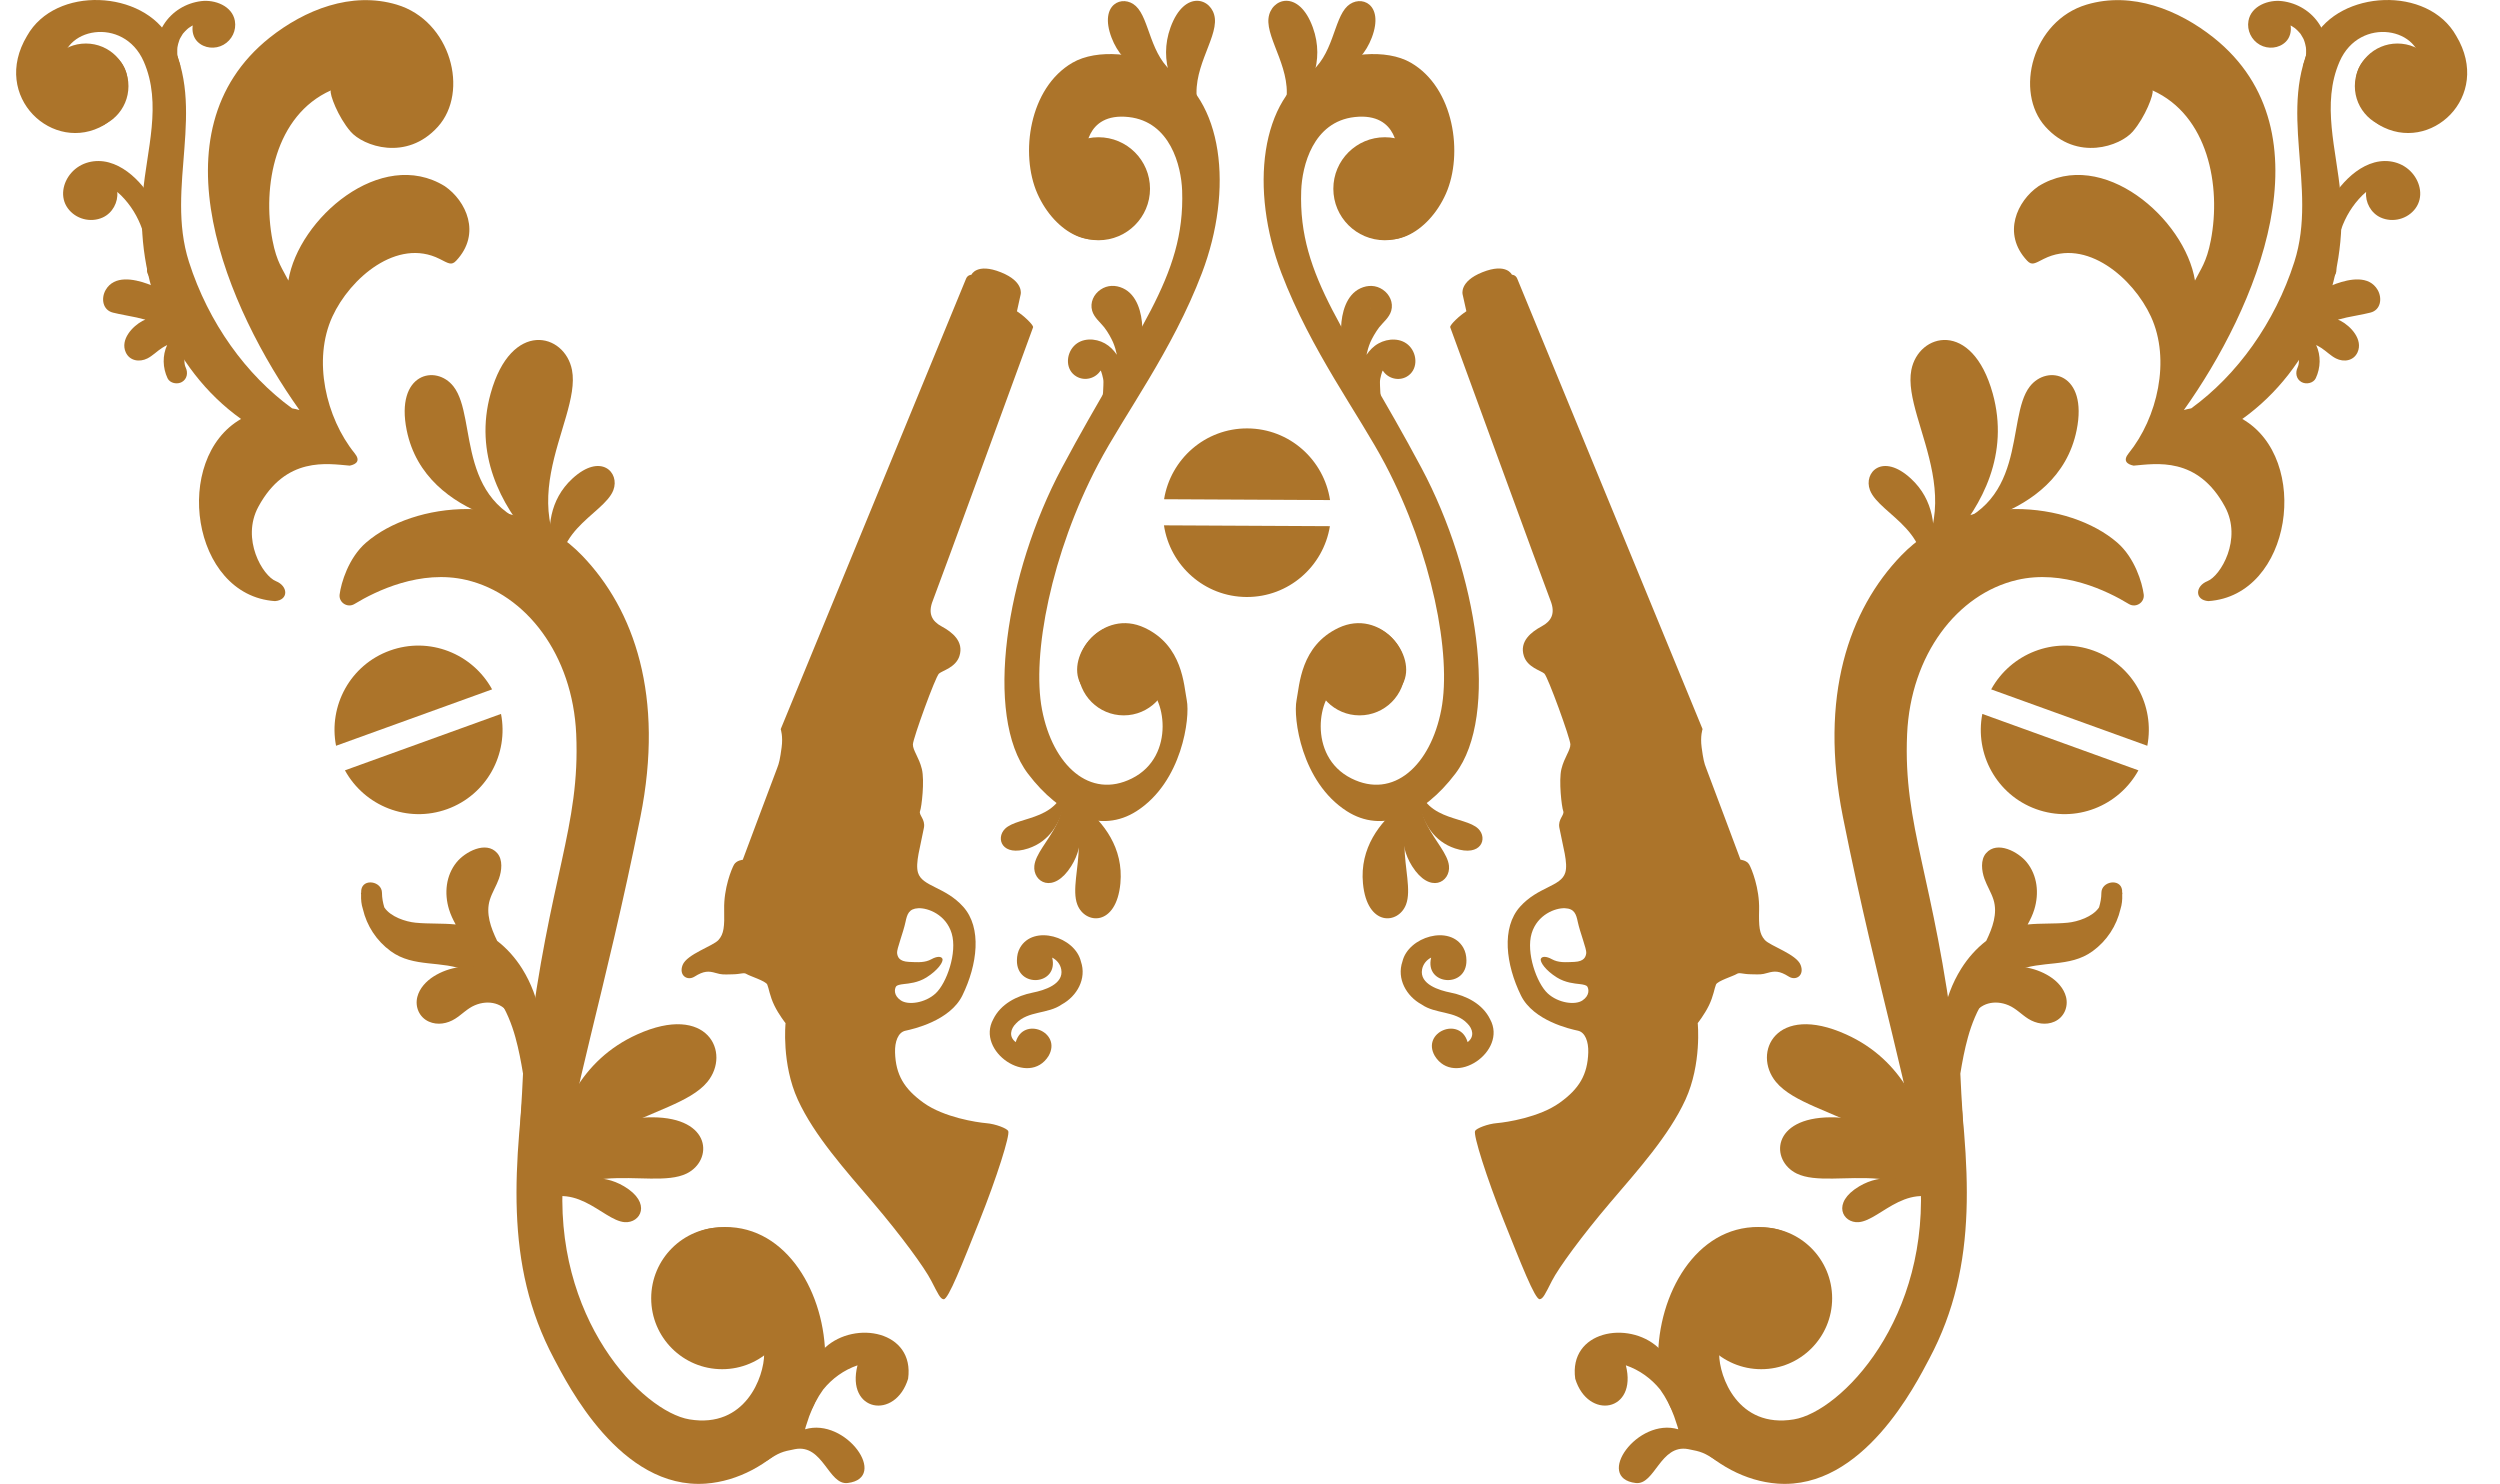 <?xml version="1.0" encoding="UTF-8"?> <svg xmlns="http://www.w3.org/2000/svg" xmlns:xlink="http://www.w3.org/1999/xlink" version="1.1" id="w-icon-firearms" x="0px" y="0px" width="155px" height="92px" viewBox="0 0 155 92" xml:space="preserve"> <path fill="#AC742A" d="M72.165,32.571c0.378,2.5,2.513,4.43,5.121,4.443c2.608,0.013,4.763-1.894,5.168-4.391L72.165,32.571"></path> <path fill="#AC742A" d="M82.463,31.004c-0.38-2.5-2.515-4.43-5.124-4.443c-2.607-0.012-4.762,1.894-5.166,4.391L82.463,31.004"></path> <path fill="#AC742A" d="M107.397,89.431c-0.053-0.074-0.118-0.137-0.197-0.182c-0.051-0.153-0.155-0.3-0.305-0.382 c0.174-0.871-0.715-0.882-1.354-0.725c-0.086-1.799-1.49-3.4-2.741-4.599c-1.851-1.694-5.549-1.03-5.136,1.94 c0.792,2.582,3.869,2.049,3.139-0.833c0.847,0.29,1.574,0.82,2.126,1.5c0.364,0.504,0.648,1.068,0.866,1.661 c0.04,0.137,0.232,0.663,0.259,0.805c-2.533-0.759-5.213,3.02-2.642,3.33c1.194,0.146,1.52-2.424,3.256-2.1 c0.834,0.157,0.979,0.218,1.775,0.725C107.034,90.949,107.96,89.843,107.397,89.431"></path> <path fill="#AC742A" d="M96.219,79.414c0.419-0.82,1.864-2.796,3.607-4.846c1.745-2.048,3.648-4.16,4.671-6.385 c1.02-2.227,0.762-4.751,0.762-4.751s0.414-0.52,0.696-1.098c0.281-0.58,0.341-1.07,0.438-1.295 c0.097-0.224,1.093-0.529,1.277-0.649c0.184-0.121,0.329,0.008,0.893,0.015c0.562,0.01,0.618,0.032,1.035-0.087 c0.419-0.121,0.727-0.137,1.305,0.229c0.444,0.282,0.991-0.07,0.735-0.72c-0.264-0.674-1.884-1.173-2.222-1.551 c-0.337-0.379-0.376-0.823-0.351-1.887c0.029-1.323-0.462-2.523-0.614-2.789c-0.153-0.265-0.539-0.298-0.539-0.298 s-1.999-5.351-2.128-5.673c-0.129-0.32-0.186-0.578-0.282-1.286c-0.096-0.707,0.057-1.14,0.057-1.14s-11.396-27.687-11.492-27.93 c-0.097-0.241-0.329-0.241-0.329-0.241s-0.325-0.755-1.833-0.153c-1.445,0.578-1.222,1.375-1.222,1.375l0.232,1.043 c0,0-0.278,0.185-0.482,0.367c-0.566,0.505-0.521,0.621-0.521,0.621s5.895,16.143,6.217,16.946c0.321,0.802,0.057,1.28-0.548,1.604 c-0.638,0.343-1.395,0.925-1.1,1.839c0.229,0.71,1.051,0.896,1.268,1.087c0.219,0.193,1.606,4.017,1.615,4.388 c0.008,0.37-0.378,0.803-0.555,1.526s0.017,2.37,0.112,2.611c0.097,0.242-0.341,0.503-0.241,1.028 c0.222,1.181,0.547,2.195,0.368,2.788c-0.258,0.867-1.689,0.87-2.802,2.112c-1.173,1.306-0.883,3.589,0.051,5.499 c0.771,1.581,3.073,2.091,3.531,2.188c0.456,0.097,0.665,0.685,0.645,1.35c-0.044,1.382-0.561,2.253-1.776,3.122 c-1.257,0.9-3.29,1.21-3.877,1.259c-0.586,0.047-1.288,0.326-1.365,0.486c-0.12,0.254,0.714,2.895,1.774,5.548 c1.062,2.651,1.943,4.919,2.234,4.884C95.669,80.531,95.802,80.234,96.219,79.414 M95.963,61.595 c-0.69-0.632-1.358-2.536-1.001-3.725c0.353-1.172,1.48-1.588,2.066-1.56c0.59,0.026,0.696,0.373,0.795,0.852 c0.138,0.645,0.552,1.686,0.525,1.923c-0.027,0.237-0.125,0.521-0.724,0.552c-0.599,0.029-1.01,0.054-1.414-0.169 c-0.33-0.184-0.605-0.187-0.675-0.026c-0.081,0.188,0.289,0.723,0.989,1.159c0.535,0.335,1.111,0.376,1.387,0.408 c0.273,0.028,0.451,0.08,0.496,0.149c0.109,0.168,0.157,0.567-0.297,0.87C97.655,62.334,96.608,62.188,95.963,61.595z"></path> <path fill="#AC742A" d="M122.904,44.263c-0.48,2.483,0.884,5.016,3.336,5.903c2.453,0.887,5.124-0.188,6.342-2.405L122.904,44.263"></path> <path fill="#AC742A" d="M133.133,46.238c0.479-2.483-0.883-5.015-3.338-5.901c-2.453-0.887-5.122,0.187-6.342,2.404L133.133,46.238"></path> <path fill="#AC742A" d="M125.047,35.959c-3.694,0.869-6.587,4.633-6.806,9.554c-0.254,5.762,1.671,8.799,2.969,19.471 c0.885,7.284,1.546,13.358-1.593,19.256c-0.828,1.558-4.107,8.13-9.411,7.744c-3.979-0.289-7.669-4.204-7.383-8.469 c0.275-4.05,2.896-7.962,6.95-7.383c2.375,0.339,4.198,3.112,3.474,5.501c-1.567,5.177-6.659,2.027-6.659,2.316 c0,1.396,1.158,4.632,4.634,4.053c2.889-0.48,8.541-6.224,7.817-15.199c-0.352-4.352-2.607-11.292-4.778-22.151 c-1.495-7.473,0.375-12.848,3.618-16.212c3.909-4.055,10.437-3.359,13.393-0.797c1.085,0.94,1.549,2.5,1.639,3.215 c0.062,0.5-0.489,0.853-0.921,0.591C130.668,36.644,127.894,35.289,125.047,35.959"></path> <path fill="#AC742A" d="M119.829,77.338c0,0,1.73-10.009-5.377-13.208c-4.354-1.962-5.825,1.14-4.346,2.946 C112.222,69.657,120.052,69.269,119.829,77.338"></path> <path fill="#AC742A" d="M121.575,76.888c0,0-1.997-7.64-8.059-7.615c-3.713,0.014-3.756,2.683-2.126,3.484 C113.719,73.902,119.134,71.105,121.575,76.888"></path> <path fill="#AC742A" d="M121.152,74.895c0,0-3.049-3.027-5.882-1.341c-1.736,1.032-1.016,2.294-0.034,2.22 C116.646,75.667,118.409,72.858,121.152,74.895"></path> <path fill="#AC742A" d="M116.825,36.976c0,0,8.803-5.067,6.724-12.579c-1.276-4.601-4.604-3.751-5.046-1.458 C117.87,26.216,123.174,31.987,116.825,36.976"></path> <path fill="#AC742A" d="M119.912,32.853c0,0,7.67-0.401,8.839-6.181c0.718-3.541-1.818-4.104-2.902-2.71 C124.3,25.954,125.899,31.662,119.912,32.853"></path> <path fill="#AC742A" d="M89.502,48.422c0,0-5.414,1.952-4.998,6.351c0.253,2.691,2.193,2.548,2.668,1.313 C87.851,54.321,85.466,50.574,89.502,48.422"></path> <path fill="#AC742A" d="M118.94,36.829c0,0,2.418-4.496-0.461-7.154c-1.764-1.627-2.958-0.383-2.541,0.714 C116.537,31.957,120.331,33.017,118.94,36.829"></path> <path fill="#AC742A" d="M88.777,47.618c0,0-3.035,3.213-1.227,6.085c1.11,1.758,2.389,0.987,2.286-0.023 C89.691,52.233,86.758,50.492,88.777,47.618"></path> <path fill="#AC742A" d="M87.804,48.078c0,0-0.251,3.641,2.408,4.524c1.629,0.54,2.04-0.622,1.446-1.214 C90.807,50.543,88.021,50.971,87.804,48.078"></path> <path fill="#AC742A" d="M83.543,0.376c-0.874,0.81-0.854,3.113-2.452,4.233c0.044,0.165,0.069,0.335,0.062,0.514v0.017 c1.436-0.241,3.186-0.927,3.899-2.809C85.847,0.232,84.349-0.37,83.543,0.376"></path> <path fill="#AC742A" d="M79.683,6.56c0.18,0.11,0.343,0.237,0.477,0.391c1.042-1.269,2.005-3.137,1.233-5.257 c-0.871-2.395-2.606-1.802-2.746-0.564C78.495,2.467,80.207,4.423,79.683,6.56"></path> <path fill="#AC742A" d="M86.972,42.401c0.934-1.742-1.374-4.705-3.98-3.475c-2.359,1.114-2.418,3.551-2.606,4.488 c-0.217,1.086,0.29,5.066,3.113,6.876c2.197,1.408,4.742,0.301,6.73-2.318c2.75-3.618,1.377-12.447-2.099-18.962 c-4.564-8.56-7.649-11.758-7.455-17.191c0.055-1.521,0.725-4.272,3.312-4.562c2.768-0.309,2.684,2.319,2.624,2.28 c-1.374-0.868-4.56,1.811-2.172,4.487c1.61,1.807,4.126,0.436,5.212-2.025c1.08-2.451,0.513-6.547-2.172-8.107 c-1.547-0.9-4.123-0.585-5.79,0.289c-3.605,1.887-4.198,7.601-2.245,12.74c1.843,4.842,4.801,8.752,6.443,11.872 c2.894,5.5,4.126,11.799,3.474,15.201c-0.664,3.47-2.969,5.574-5.573,4.269c-2.785-1.391-2.026-5.282-0.796-5.717 C82.991,42.545,85.379,45.369,86.972,42.401"></path> <path fill="#AC742A" d="M89.053,11.702c0,1.763-1.43,3.193-3.193,3.193c-1.765,0-3.193-1.43-3.193-3.193 c0-1.764,1.429-3.193,3.193-3.193C87.623,8.508,89.053,9.938,89.053,11.702"></path> <path fill="#AC742A" d="M87.114,41.533c0,1.558-1.261,2.82-2.821,2.82c-1.558,0-2.819-1.263-2.819-2.82 c0-1.559,1.262-2.823,2.819-2.823C85.854,38.71,87.114,39.975,87.114,41.533"></path> <path fill="#AC742A" d="M113.593,80.494c0,2.43-1.969,4.396-4.397,4.396c-2.428,0-4.397-1.967-4.397-4.396 c0-2.428,1.97-4.397,4.397-4.397C111.624,76.097,113.593,78.066,113.593,80.494"></path> <path fill="#AC742A" d="M152.288,2.225c-1.759-3.142-7.228-2.837-8.843,0.17c-2.326,4.332,0.292,9.185-1.194,13.839 c-1.208,3.783-3.555,7.023-6.395,9.084c-0.156,0.023-0.305,0.065-0.456,0.105c4.464-6.27,9.207-17.215,1.847-23.088 c-2.171-1.723-5.06-2.887-7.873-2.05c-3.369,1.002-4.508,5.407-2.555,7.574c1.955,2.167,4.636,1.198,5.413,0.298 c0.776-0.899,1.318-2.335,1.226-2.551c3.446,1.546,4.265,5.929,3.612,9.302c-0.262,1.362-0.642,1.797-0.981,2.487 c-0.617-3.829-5.747-8.298-9.703-5.848c-1.31,0.9-2.28,2.933-0.706,4.614c0.299,0.321,0.487,0.166,1.032-0.108 c2.633-1.325,5.548,1.189,6.646,3.573c1.237,2.686,0.403,6.276-1.382,8.479c-0.367,0.455-0.114,0.678,0.307,0.765 c1.377-0.114,3.965-0.598,5.665,2.548c1.087,2.009-0.271,4.289-1.086,4.613c-0.771,0.308-0.798,1.174,0.057,1.238 c5.201-0.349,6.381-8.847,2.104-11.293c4.354-3.105,6.583-8.689,6.081-13.974c-0.223-2.658-1.202-5.56-0.045-8.193 c1.25-2.848,5.159-2.088,5.042,0.366c0.007-0.173-2.597-1.965-3.737-0.175c-0.76,1.194-0.024,2.983,1.141,3.747 C150.647,9.595,154.561,6.009,152.288,2.225 M148.305,5.41c-0.001-0.011-0.006-0.027-0.012-0.044 c0.009,0.012,0.019,0.035,0.017,0.055C148.308,5.417,148.306,5.414,148.305,5.41z M149.079,5.59 c-0.003,0.005-0.007,0.008-0.01,0.016c0.003-0.011,0.007-0.016,0.011-0.023C149.079,5.588,149.079,5.588,149.079,5.59z M148.121,4.73C148.017,4.765,148.056,4.736,148.121,4.73z M138.179,26.958c0.02,0.009,0.037,0.017,0.055,0.028 C138.216,26.976,138.198,26.965,138.179,26.958z"></path> <path fill="#AC742A" d="M151.284,5.34c0,1.458-1.183,2.64-2.642,2.64c-1.458,0-2.642-1.182-2.642-2.64 c0-1.459,1.184-2.642,2.642-2.642C150.102,2.698,151.284,3.881,151.284,5.34"></path> <path fill="#AC742A" d="M131.577,55.463c0.002-0.038,0.015-0.073,0.015-0.112c-0.006,0.002-0.011,0.002-0.017,0.003 c-0.005-0.059,0.002-0.115-0.006-0.176c-0.108-0.742-1.277-0.542-1.283,0.173c-0.001,0.328-0.061,0.626-0.145,0.908 c-0.391,0.588-1.332,0.89-1.944,0.949c-0.827,0.081-1.658,0.026-2.483,0.11c0.166-0.296,0.313-0.603,0.414-0.933 c0.304-0.998,0.197-2.099-0.468-2.922c-0.518-0.642-1.829-1.359-2.519-0.571c-0.366,0.416-0.278,1.104-0.107,1.589 c0.158,0.444,0.419,0.848,0.562,1.297c0.269,0.859-0.062,1.755-0.45,2.556c-0.612,0.469-1.135,1.062-1.547,1.718 c-1.158,1.846-1.367,3.883-1.337,5.963c-0.225,1.374-0.325,2.766-0.432,4.034c-0.035,0.417,0.273,0.625,0.599,0.625 c0,0.229-0.006,0.456-0.014,0.681c-0.034,0.842,1.271,0.84,1.306,0c0.061-1.493-0.122-3.146-0.18-4.791 c0.123-0.756,0.266-1.511,0.47-2.246c0.459-1.664,1.354-3.385,3.011-4.119c1.541-0.682,3.282-0.176,4.721-1.226 c0.887-0.646,1.485-1.574,1.728-2.614C131.56,56.08,131.591,55.777,131.577,55.463"></path> <path fill="#AC742A" d="M142.953,2.879c0,0.003,0.003,0.017,0.012,0.059C142.963,2.917,142.958,2.899,142.953,2.879"></path> <path fill="#AC742A" d="M144.083,4.291c0.349-0.887,0.239-1.966-0.271-2.769c-0.513-0.813-1.372-1.335-2.322-1.452 c-0.834-0.105-1.921,0.291-2.085,1.221c-0.105,0.593,0.18,1.189,0.705,1.486c0.51,0.289,1.191,0.23,1.611-0.19 c0.261-0.26,0.354-0.649,0.296-1.01c0.025,0.015,0.055,0.028,0.08,0.044c0.06,0.035,0.113,0.077,0.172,0.113 c0.001,0,0-0.001,0.001,0c0.028,0.023,0.059,0.047,0.087,0.073c0.095,0.084,0.176,0.177,0.26,0.271 c0.014,0.02,0.026,0.04,0.041,0.06c0.05,0.075,0.097,0.153,0.137,0.233c0.012,0.024,0.022,0.05,0.036,0.075 c0.003,0.006,0.003,0.001,0.005,0.005c0.002,0.006,0,0.004,0.004,0.015c0.031,0.086,0.061,0.173,0.082,0.262 c0.014,0.05,0.023,0.102,0.032,0.152c0.002-0.004,0.011,0.031,0.012,0.052c0,0.001,0,0.005,0,0.006 c0.002,0.001,0.002,0.003,0.002,0.004c0-0.003,0-0.003-0.002-0.004c0.004,0.044,0.007,0.087,0.011,0.132 c0.003,0.081,0.003,0.164,0,0.246c-0.002,0.037-0.007,0.072-0.008,0.109c-0.001,0.01,0,0.008,0,0.014 c-0.001,0.002-0.001-0.001-0.001,0.003c-0.04,0.171-0.078,0.336-0.144,0.501c-0.124,0.318,0.14,0.73,0.458,0.803 C143.655,4.831,143.95,4.63,144.083,4.291 M140.818,1.661c-0.002,0-0.002,0-0.004,0c0.007-0.002,0.006-0.002,0.02-0.007 c0.002-0.002,0.002-0.002,0.003-0.002C140.842,1.651,140.834,1.656,140.818,1.661z M140.81,1.664c0.002,0,0.002,0,0.002,0 C140.804,1.667,140.805,1.666,140.81,1.664z M140.743,1.75c0,0,0,0,0,0.001c0,0.002,0,0.002,0,0.002l-0.002-0.002 C140.741,1.75,140.743,1.75,140.743,1.75z"></path> <path fill="#AC742A" d="M149.548,10.721c-0.583-0.667-1.492-0.876-2.332-0.649c-0.828,0.224-1.536,0.812-2.078,1.457 c-1.201,1.431-1.832,3.315-1.658,5.185c0.034,0.368,0.291,0.686,0.687,0.686c0.344,0,0.719-0.315,0.686-0.686 c-0.157-1.684,0.402-3.401,1.611-4.602c0.071-0.071,0.15-0.141,0.235-0.212c-0.063,0.64,0.296,1.31,0.896,1.583 c0.755,0.345,1.682,0.102,2.169-0.57C150.258,12.23,150.079,11.325,149.548,10.721"></path> <path fill="#AC742A" d="M128.093,61.807c-0.138-0.537-0.551-0.975-1.01-1.267c-0.965-0.612-2.225-0.786-3.326-0.47 c-1.129,0.323-2.112,1.153-2.606,2.222c-0.021,0.047-0.03,0.096-0.042,0.145c-0.032,0.109-0.044,0.222-0.024,0.332 c0.004,0.015,0,0.031,0.004,0.044c0.001,0.005,0.004,0.008,0.006,0.013c0.039,0.162,0.136,0.308,0.301,0.404h0.002 c0,0.002,0,0.002,0.001,0.002c0.208,0.121,0.482,0.108,0.691-0.01c0.051-0.027,0.091-0.061,0.131-0.101 c0.043-0.042,0.088-0.08,0.116-0.136c0.406-0.798,1.34-1.019,2.192-0.658c0.464,0.196,0.799,0.57,1.219,0.835 c0.486,0.307,1.097,0.417,1.631,0.178C127.97,63.075,128.249,62.43,128.093,61.807"></path> <path fill="#AC742A" d="M87.394,21.466c-0.497-0.533-1.332-0.505-1.928-0.172c-0.31,0.172-0.549,0.422-0.744,0.707 c0.055-0.257,0.128-0.515,0.239-0.78c0.03-0.075,0.151-0.312,0.227-0.441c0.094-0.164,0.222-0.358,0.32-0.486 c0.244-0.309,0.624-0.599,0.747-1.021c0.148-0.51-0.1-1.03-0.525-1.316c-0.424-0.287-0.924-0.293-1.38-0.084 c-0.89,0.409-1.173,1.54-1.203,2.427c-0.022,0.611,0.048,1.234,0.169,1.844c-0.058,0.433-0.074,0.87-0.021,1.3 c0.043,0.368,0.282,0.685,0.685,0.685c0.072,0,0.147-0.02,0.219-0.047c0.01,0.221,0.026,0.439,0.054,0.655 c0.021,0.188,0.062,0.345,0.2,0.484c0.119,0.12,0.313,0.208,0.483,0.201c0.334-0.014,0.732-0.303,0.688-0.685 c-0.033-0.276-0.062-0.553-0.063-0.831c-0.001-0.137-0.016-0.31,0.022-0.441c-0.049,0.168,0.006-0.023,0.013-0.062 c0.011-0.056,0.022-0.11,0.039-0.166c0.016-0.057,0.031-0.111,0.052-0.167c0.005-0.016,0.011-0.029,0.015-0.044 c0.01-0.019,0.022-0.036,0.031-0.052c0.307,0.492,0.977,0.676,1.493,0.375C87.909,22.948,87.893,22.002,87.394,21.466 M84.942,18.88 L84.942,18.88c0.004-0.003,0,0.001,0.004-0.003C84.944,18.878,84.944,18.878,84.942,18.88z M84.974,19.092 c0.003,0.002,0.005,0.002,0.008,0.003c0.003,0.004-0.005-0.001,0.003,0.008C85.02,19.147,84.995,19.117,84.974,19.092z"></path> <path fill="#AC742A" d="M92.387,63.195c-0.462-0.95-1.468-1.459-2.456-1.655c-0.685-0.135-1.935-0.511-1.762-1.439 c0.061-0.324,0.277-0.586,0.562-0.73c-0.421,1.719,2.212,1.932,2.188,0.172c-0.005-0.291-0.06-0.545-0.192-0.781 c-0.83-1.46-3.416-0.681-3.777,0.853c-0.365,1.066,0.243,2.149,1.189,2.662c0.866,0.609,2.079,0.378,2.832,1.174 c0.351,0.343,0.458,0.835,0.021,1.161c-0.472-1.631-2.885-0.619-2.036,0.854C90.17,67.434,93.479,65.185,92.387,63.195"></path> <path fill="#AC742A" d="M147.417,17.979c-0.536-0.928-1.745-0.685-2.578-0.389c-0.852,0.303-1.621,0.778-2.269,1.407 c-0.025,0.023-0.033,0.051-0.051,0.076c-0.09,0.024-0.18,0.042-0.269,0.067c-0.501,0.138-0.582,0.779-0.248,1.093 c-0.109,0.152-0.186,0.328-0.171,0.55c0.033,0.52,0.456,0.783,0.628,1.195c0.097,0.233,0.1,0.583-0.009,0.81 c-0.149,0.321-0.09,0.705,0.233,0.894c0.283,0.167,0.743,0.087,0.895-0.233c0.304-0.646,0.327-1.408,0.024-2.058 c0.108,0.059,0.22,0.116,0.323,0.184c0.306,0.199,0.578,0.484,0.904,0.648c0.488,0.247,1.102,0.153,1.342-0.386 c0.347-0.783-0.415-1.609-1.054-1.948c-0.051-0.027-0.109-0.046-0.164-0.072c0.183-0.042,0.362-0.095,0.546-0.135 c0.485-0.105,0.983-0.181,1.465-0.301C147.604,19.224,147.714,18.5,147.417,17.979 M146.286,18.641 C146.287,18.641,146.287,18.641,146.286,18.641c-0.002-0.003,0.006,0.007,0,0.001C146.287,18.641,146.286,18.642,146.286,18.641z"></path> <path fill="#AC742A" d="M46.57,89.431c0.052-0.074,0.118-0.137,0.196-0.182c0.052-0.153,0.155-0.3,0.305-0.382 c-0.175-0.871,0.716-0.882,1.355-0.725c0.084-1.799,1.487-3.4,2.739-4.599c1.853-1.694,5.549-1.03,5.138,1.94 c-0.794,2.582-3.869,2.049-3.138-0.833c-0.847,0.29-1.575,0.82-2.126,1.5c-0.365,0.504-0.65,1.068-0.869,1.661 c-0.04,0.137-0.23,0.663-0.257,0.805c2.534-0.759,5.214,3.02,2.643,3.33c-1.195,0.146-1.521-2.424-3.259-2.1 c-0.832,0.157-0.976,0.218-1.772,0.725C46.933,90.949,46.006,89.843,46.57,89.431"></path> <path fill="#AC742A" d="M58.503,80.554c0.291,0.035,1.173-2.232,2.233-4.884c1.059-2.653,1.896-5.294,1.774-5.548 c-0.077-0.16-0.78-0.439-1.367-0.486c-0.585-0.049-2.62-0.358-3.876-1.259c-1.213-0.869-1.732-1.74-1.774-3.122 c-0.021-0.665,0.185-1.253,0.643-1.35c0.458-0.098,2.76-0.607,3.532-2.188c0.934-1.91,1.223-4.193,0.05-5.499 c-1.112-1.242-2.543-1.245-2.802-2.112c-0.178-0.593,0.147-1.607,0.368-2.788c0.099-0.525-0.337-0.786-0.241-1.028 c0.097-0.241,0.291-1.889,0.112-2.611c-0.176-0.723-0.562-1.156-0.555-1.526c0.008-0.371,1.397-4.195,1.615-4.388 c0.217-0.191,1.038-0.377,1.269-1.087c0.294-0.914-0.463-1.496-1.1-1.839c-0.604-0.324-0.869-0.802-0.547-1.604 c0.321-0.803,6.216-16.946,6.216-16.946s0.046-0.115-0.521-0.621c-0.204-0.182-0.481-0.367-0.481-0.367l0.229-1.043 c0,0,0.226-0.797-1.221-1.375c-1.506-0.603-1.833,0.153-1.833,0.153s-0.232,0-0.329,0.241c-0.095,0.243-11.493,27.93-11.493,27.93 s0.153,0.434,0.056,1.14c-0.096,0.708-0.151,0.965-0.28,1.286c-0.128,0.322-2.128,5.673-2.128,5.673s-0.386,0.033-0.54,0.298 c-0.152,0.266-0.644,1.466-0.613,2.789c0.024,1.063-0.015,1.508-0.353,1.887c-0.337,0.378-1.958,0.877-2.223,1.551 c-0.252,0.649,0.293,1.002,0.739,0.72c0.577-0.366,0.886-0.351,1.302-0.229c0.418,0.119,0.475,0.097,1.037,0.087 c0.562-0.007,0.707-0.136,0.892-0.015c0.185,0.12,1.182,0.426,1.278,0.649c0.097,0.225,0.156,0.715,0.438,1.295 c0.28,0.578,0.696,1.098,0.696,1.098s-0.257,2.524,0.763,4.751c1.021,2.225,2.925,4.337,4.669,6.385 c1.744,2.05,3.19,4.025,3.608,4.846C58.166,80.234,58.297,80.531,58.503,80.554 M55.856,62.028c-0.455-0.303-0.407-0.702-0.299-0.87 c0.046-0.069,0.224-0.121,0.498-0.149c0.274-0.032,0.85-0.073,1.385-0.408c0.701-0.437,1.07-0.971,0.989-1.159 c-0.067-0.16-0.343-0.157-0.674,0.026c-0.405,0.223-0.813,0.198-1.413,0.169c-0.601-0.031-0.697-0.314-0.723-0.552 c-0.028-0.237,0.387-1.278,0.522-1.923c0.101-0.479,0.208-0.825,0.795-0.852c0.589-0.028,1.715,0.388,2.068,1.56 c0.357,1.188-0.311,3.093-1,3.725C57.358,62.188,56.312,62.334,55.856,62.028z"></path> <path fill="#AC742A" d="M31.063,44.263c0.481,2.483-0.884,5.016-3.337,5.903c-2.453,0.887-5.122-0.188-6.34-2.405L31.063,44.263"></path> <path fill="#AC742A" d="M20.835,46.238c-0.48-2.483,0.883-5.015,3.337-5.901c2.453-0.887,5.122,0.187,6.338,2.404L20.835,46.238"></path> <path fill="#AC742A" d="M28.92,35.959c3.691,0.869,6.587,4.633,6.805,9.554c0.253,5.762-1.67,8.799-2.968,19.471 c-0.886,7.284-1.546,13.358,1.592,19.256c0.829,1.558,4.108,8.13,9.411,7.744c3.98-0.289,7.67-4.204,7.382-8.469 c-0.272-4.05-2.895-7.962-6.949-7.383c-2.375,0.339-4.198,3.112-3.475,5.501c1.569,5.177,6.66,2.027,6.66,2.316 c0,1.396-1.158,4.632-4.633,4.053c-2.891-0.48-8.541-6.224-7.817-15.199c0.351-4.352,2.606-11.292,4.777-22.151 c1.496-7.473-0.374-12.848-3.619-16.212c-3.909-4.055-10.435-3.359-13.391-0.797c-1.086,0.94-1.549,2.5-1.638,3.215 c-0.064,0.5,0.489,0.853,0.919,0.591C23.299,36.644,26.074,35.289,28.92,35.959"></path> <path fill="#AC742A" d="M34.136,77.338c0,0-1.73-10.009,5.378-13.208c4.353-1.962,5.825,1.14,4.345,2.946 C41.745,69.657,33.916,69.269,34.136,77.338"></path> <path fill="#AC742A" d="M32.39,76.888c0,0,2-7.64,8.061-7.615c3.712,0.014,3.753,2.683,2.125,3.484 C40.248,73.902,34.833,71.105,32.39,76.888"></path> <path fill="#AC742A" d="M32.816,74.895c0,0,3.047-3.027,5.88-1.341c1.734,1.032,1.017,2.294,0.032,2.22 C37.322,75.667,35.557,72.858,32.816,74.895"></path> <path fill="#AC742A" d="M37.139,36.976c0,0-8.802-5.067-6.72-12.579c1.275-4.601,4.601-3.751,5.044-1.458 C36.098,26.216,30.793,31.987,37.139,36.976"></path> <path fill="#AC742A" d="M34.055,32.853c0,0-7.671-0.401-8.84-6.181c-0.715-3.541,1.819-4.104,2.903-2.71 C29.667,25.954,28.066,31.662,34.055,32.853"></path> <path fill="#AC742A" d="M64.464,48.422c0,0,5.414,1.952,5,6.351c-0.255,2.691-2.194,2.548-2.669,1.313 C66.116,54.321,68.501,50.574,64.464,48.422"></path> <path fill="#AC742A" d="M35.026,36.829c0,0-2.417-4.496,0.46-7.154c1.764-1.627,2.96-0.383,2.542,0.714 C37.43,31.957,33.637,33.017,35.026,36.829"></path> <path fill="#AC742A" d="M65.189,47.618c0,0,3.035,3.213,1.226,6.085c-1.108,1.758-2.387,0.987-2.286-0.023 C64.276,52.233,67.21,50.492,65.189,47.618"></path> <path fill="#AC742A" d="M66.162,48.078c0,0,0.251,3.641-2.407,4.524c-1.628,0.54-2.041-0.622-1.446-1.214 C63.16,50.543,65.944,50.971,66.162,48.078"></path> <path fill="#AC742A" d="M70.422,0.376c0.875,0.81,0.855,3.113,2.452,4.233c-0.043,0.165-0.067,0.335-0.061,0.514v0.017 c-1.435-0.241-3.184-0.927-3.898-2.809C68.12,0.232,69.618-0.37,70.422,0.376"></path> <path fill="#AC742A" d="M74.284,6.56c-0.179,0.11-0.344,0.237-0.476,0.391c-1.042-1.269-2.004-3.137-1.234-5.257 c0.873-2.395,2.607-1.802,2.746-0.564C75.471,2.467,73.76,4.423,74.284,6.56"></path> <path fill="#AC742A" d="M66.994,42.401c-0.935-1.742,1.375-4.705,3.982-3.475c2.359,1.114,2.417,3.551,2.604,4.488 c0.217,1.086-0.288,5.066-3.112,6.876c-2.197,1.408-4.742,0.301-6.732-2.318c-2.75-3.618-1.374-12.447,2.099-18.962 c4.566-8.56,7.65-11.758,7.458-17.191c-0.056-1.521-0.725-4.272-3.313-4.562c-2.767-0.309-2.684,2.319-2.623,2.28 c1.374-0.868,4.56,1.811,2.171,4.487c-1.61,1.807-4.126,0.436-5.212-2.025c-1.081-2.451-0.512-6.547,2.172-8.107 c1.547-0.9,4.122-0.585,5.79,0.289c3.605,1.887,4.198,7.601,2.245,12.74c-1.842,4.842-4.8,8.752-6.442,11.872 c-2.896,5.5-4.126,11.799-3.476,15.201c0.665,3.47,2.968,5.574,5.574,4.269c2.785-1.391,2.027-5.282,0.797-5.717 C70.977,42.545,68.587,45.369,66.994,42.401"></path> <path fill="#AC742A" d="M64.914,11.702c0,1.763,1.429,3.193,3.193,3.193c1.763,0,3.194-1.43,3.194-3.193 c0-1.764-1.431-3.193-3.194-3.193C66.343,8.508,64.914,9.938,64.914,11.702"></path> <path fill="#AC742A" d="M66.852,41.533c0,1.558,1.262,2.82,2.82,2.82c1.56,0,2.823-1.263,2.823-2.82 c0-1.559-1.263-2.823-2.823-2.823C68.114,38.71,66.852,39.975,66.852,41.533"></path> <path fill="#AC742A" d="M40.374,80.494c0,2.43,1.969,4.396,4.398,4.396s4.396-1.967,4.396-4.396c0-2.428-1.967-4.397-4.396-4.397 S40.374,78.066,40.374,80.494"></path> <path fill="#AC742A" d="M6.464,7.747C7.628,6.983,8.362,5.194,7.604,4c-1.14-1.79-3.747,0.002-3.737,0.175 C3.749,1.721,7.657,0.961,8.909,3.809c1.157,2.633,0.176,5.535-0.047,8.193c-0.5,5.285,1.728,10.868,6.083,13.974 c-4.276,2.447-3.097,10.944,2.104,11.293c0.855-0.064,0.826-0.93,0.055-1.238c-0.813-0.325-2.171-2.604-1.085-4.613 c1.701-3.146,4.289-2.662,5.666-2.548c0.42-0.086,0.675-0.31,0.305-0.765c-1.783-2.203-2.619-5.793-1.38-8.479 c1.097-2.384,4.014-4.898,6.646-3.573c0.546,0.274,0.733,0.429,1.031,0.108c1.576-1.682,0.604-3.714-0.705-4.614 c-3.956-2.45-9.085,2.019-9.703,5.848c-0.34-0.689-0.72-1.125-0.983-2.487c-0.65-3.373,0.167-7.756,3.614-9.302 c-0.093,0.216,0.449,1.651,1.226,2.551c0.776,0.899,3.458,1.869,5.412-0.298c1.955-2.167,0.815-6.572-2.556-7.574 c-2.812-0.836-5.701,0.328-7.873,2.05c-7.36,5.873-2.615,16.818,1.848,23.088c-0.152-0.04-0.298-0.083-0.456-0.105 c-2.84-2.061-5.188-5.301-6.396-9.084c-1.486-4.654,1.134-9.507-1.194-13.839c-1.615-3.008-7.083-3.312-8.844-0.17 C-0.594,6.009,3.318,9.595,6.464,7.747 M5.658,5.421c-0.002-0.02,0.007-0.043,0.015-0.055C5.668,5.383,5.664,5.399,5.662,5.41 C5.661,5.414,5.659,5.417,5.658,5.421z M4.886,5.583C4.89,5.59,4.895,5.595,4.898,5.606C4.893,5.599,4.892,5.595,4.889,5.59 C4.889,5.588,4.887,5.588,4.886,5.583z M5.846,4.73C5.911,4.736,5.95,4.765,5.846,4.73z M15.733,26.985 c0.017-0.011,0.035-0.019,0.052-0.028C15.769,26.965,15.752,26.976,15.733,26.985z"></path> <path fill="#AC742A" d="M2.682,5.34c0,1.458,1.183,2.64,2.642,2.64c1.459,0,2.64-1.182,2.64-2.64c0-1.459-1.181-2.642-2.64-2.642 C3.865,2.698,2.682,3.881,2.682,5.34"></path> <path fill="#AC742A" d="M22.388,55.463c0-0.038-0.012-0.073-0.012-0.112c0.004,0.002,0.011,0.002,0.017,0.003 c0.004-0.059-0.003-0.115,0.006-0.176c0.107-0.742,1.278-0.542,1.283,0.173c0.002,0.328,0.061,0.626,0.146,0.908 c0.389,0.588,1.329,0.89,1.94,0.949c0.83,0.081,1.66,0.026,2.484,0.11c-0.164-0.296-0.312-0.603-0.412-0.933 c-0.305-0.998-0.198-2.099,0.467-2.922c0.518-0.642,1.83-1.359,2.519-0.571c0.366,0.416,0.279,1.104,0.107,1.589 c-0.158,0.444-0.42,0.848-0.561,1.297c-0.27,0.859,0.063,1.755,0.451,2.556c0.611,0.469,1.132,1.062,1.546,1.718 c1.158,1.846,1.367,3.883,1.336,5.963c0.225,1.374,0.326,2.766,0.432,4.034c0.034,0.417-0.273,0.625-0.599,0.625 c0.001,0.229,0.006,0.456,0.015,0.681c0.034,0.842-1.271,0.84-1.307,0c-0.06-1.493,0.123-3.146,0.181-4.791 c-0.123-0.756-0.269-1.511-0.471-2.246c-0.459-1.664-1.354-3.385-3.011-4.119c-1.541-0.682-3.283-0.176-4.72-1.226 c-0.885-0.646-1.485-1.574-1.727-2.614C22.406,56.08,22.375,55.777,22.388,55.463"></path> <path fill="#AC742A" d="M11.013,2.879c0,0.003-0.002,0.017-0.013,0.059C11.005,2.917,11.01,2.899,11.013,2.879"></path> <path fill="#AC742A" d="M10.687,4.746c0.318-0.072,0.581-0.484,0.455-0.803C11.077,3.777,11.04,3.613,11,3.441 c-0.002-0.005,0-0.001-0.002-0.003c0-0.005,0-0.004,0-0.014c-0.001-0.037-0.006-0.072-0.007-0.109c-0.004-0.083-0.004-0.166,0-0.246 C10.993,3.024,10.997,2.981,11,2.938c0,0.001,0,0.001,0,0.004c0-0.001,0-0.003,0-0.004s0-0.005,0.001-0.006 c0.001-0.021,0.011-0.057,0.011-0.052c0.01-0.05,0.02-0.102,0.032-0.152c0.023-0.089,0.052-0.176,0.083-0.262 c0.003-0.011,0.003-0.009,0.005-0.015c0.001-0.003,0.001,0.001,0.004-0.005c0.012-0.024,0.023-0.05,0.035-0.075 c0.042-0.08,0.087-0.158,0.138-0.233c0.013-0.021,0.028-0.04,0.041-0.06c0.084-0.095,0.165-0.187,0.26-0.271 c0.028-0.026,0.059-0.05,0.088-0.073c0.001-0.001-0.001,0,0,0c0.06-0.037,0.113-0.078,0.173-0.113 c0.025-0.016,0.051-0.029,0.079-0.044c-0.056,0.361,0.034,0.75,0.296,1.01c0.419,0.42,1.1,0.479,1.61,0.19 c0.527-0.297,0.812-0.893,0.706-1.486c-0.166-0.93-1.25-1.326-2.086-1.221c-0.949,0.117-1.808,0.639-2.323,1.452 C9.645,2.325,9.536,3.403,9.882,4.291C10.017,4.63,10.311,4.831,10.687,4.746 M13.13,1.651c0.001,0,0,0,0.003,0.002 c0.014,0.005,0.012,0.005,0.017,0.007h-0.001C13.133,1.656,13.124,1.651,13.13,1.651z M13.155,1.664c0.001,0,0.001,0,0.001,0 C13.163,1.666,13.164,1.667,13.155,1.664z M13.223,1.751v0.002C13.223,1.753,13.223,1.753,13.223,1.751c0-0.001,0-0.001,0-0.001 S13.223,1.75,13.223,1.751z"></path> <path fill="#AC742A" d="M4.417,10.721c0.585-0.667,1.494-0.876,2.335-0.649c0.827,0.224,1.535,0.812,2.076,1.457 c1.203,1.431,1.833,3.315,1.66,5.185c-0.035,0.368-0.292,0.686-0.687,0.686c-0.343,0-0.72-0.315-0.685-0.686 c0.156-1.684-0.404-3.401-1.612-4.602c-0.07-0.071-0.15-0.141-0.234-0.212c0.063,0.64-0.298,1.31-0.898,1.583 c-0.754,0.345-1.681,0.102-2.168-0.57C3.707,12.23,3.888,11.325,4.417,10.721"></path> <path fill="#AC742A" d="M25.875,61.807c0.136-0.537,0.55-0.975,1.008-1.267c0.967-0.612,2.227-0.786,3.327-0.47 c1.129,0.323,2.112,1.153,2.608,2.222c0.021,0.047,0.028,0.096,0.041,0.145c0.032,0.109,0.043,0.222,0.023,0.332 c-0.002,0.015,0.001,0.031-0.002,0.044c-0.001,0.005-0.004,0.008-0.005,0.013c-0.04,0.162-0.139,0.308-0.304,0.404 c0,0.002-0.001,0.002-0.001,0.002c-0.207,0.121-0.481,0.108-0.693-0.01c-0.049-0.027-0.09-0.061-0.128-0.101 c-0.043-0.042-0.089-0.08-0.117-0.136c-0.406-0.798-1.341-1.019-2.192-0.658c-0.466,0.196-0.799,0.57-1.22,0.835 c-0.484,0.307-1.096,0.417-1.63,0.178C25.996,63.075,25.717,62.43,25.875,61.807"></path> <path fill="#AC742A" d="M66.743,23.345c0.518,0.301,1.188,0.117,1.494-0.375c0.009,0.017,0.02,0.034,0.029,0.052 c0.006,0.015,0.01,0.028,0.017,0.044c0.02,0.056,0.037,0.11,0.052,0.167c0.014,0.056,0.028,0.11,0.039,0.166 c0.008,0.04,0.063,0.231,0.014,0.062c0.038,0.132,0.023,0.305,0.021,0.441c-0.001,0.277-0.029,0.555-0.063,0.831 c-0.047,0.381,0.351,0.671,0.685,0.685c0.172,0.007,0.366-0.081,0.486-0.201c0.14-0.139,0.178-0.296,0.201-0.484 c0.026-0.215,0.042-0.434,0.052-0.655c0.072,0.028,0.147,0.047,0.219,0.047c0.403,0,0.642-0.317,0.686-0.685 c0.051-0.431,0.034-0.867-0.022-1.3c0.121-0.61,0.191-1.232,0.17-1.844c-0.031-0.887-0.314-2.018-1.205-2.427 c-0.455-0.208-0.958-0.202-1.38,0.084c-0.425,0.286-0.673,0.806-0.524,1.316c0.123,0.423,0.501,0.712,0.745,1.021 c0.101,0.127,0.228,0.322,0.323,0.486c0.074,0.129,0.195,0.366,0.225,0.441c0.112,0.265,0.185,0.522,0.239,0.78 c-0.194-0.285-0.437-0.535-0.743-0.707c-0.596-0.333-1.433-0.361-1.929,0.172C66.073,22.002,66.058,22.948,66.743,23.345 M69.021,18.876c0.001,0.005,0,0,0.001,0.003C69.023,18.878,69.021,18.878,69.021,18.876z M68.982,19.104 c0.008-0.009,0-0.003,0.003-0.008c0.001-0.001,0.003-0.001,0.006-0.003C68.972,19.117,68.947,19.147,68.982,19.104z"></path> <path fill="#AC742A" d="M61.581,63.195c0.461-0.95,1.466-1.459,2.456-1.655c0.685-0.135,1.934-0.511,1.76-1.439 c-0.061-0.324-0.277-0.586-0.562-0.73c0.421,1.719-2.21,1.932-2.186,0.172c0.004-0.291,0.058-0.545,0.193-0.781 c0.829-1.46,3.415-0.681,3.775,0.853c0.367,1.066-0.244,2.149-1.189,2.662c-0.867,0.609-2.079,0.378-2.831,1.174 c-0.352,0.343-0.458,0.835-0.021,1.161c0.472-1.631,2.883-0.619,2.037,0.854C63.798,67.434,60.489,65.185,61.581,63.195"></path> <path fill="#AC742A" d="M7.002,19.382c0.48,0.12,0.978,0.195,1.463,0.301c0.184,0.04,0.364,0.093,0.547,0.135 c-0.053,0.026-0.112,0.044-0.164,0.072c-0.641,0.339-1.402,1.165-1.054,1.948c0.239,0.539,0.852,0.632,1.342,0.386 c0.325-0.164,0.598-0.449,0.904-0.648c0.103-0.067,0.215-0.125,0.323-0.184c-0.302,0.649-0.278,1.411,0.024,2.058 c0.152,0.32,0.61,0.399,0.894,0.233c0.323-0.189,0.384-0.573,0.234-0.894c-0.107-0.227-0.105-0.577-0.008-0.81 c0.172-0.412,0.593-0.675,0.627-1.195c0.015-0.222-0.062-0.398-0.17-0.55c0.334-0.314,0.251-0.955-0.248-1.093 c-0.089-0.024-0.18-0.042-0.269-0.067c-0.02-0.024-0.026-0.052-0.05-0.076c-0.65-0.629-1.419-1.104-2.27-1.407 c-0.833-0.296-2.042-0.54-2.577,0.389C6.252,18.5,6.363,19.224,7.002,19.382 M7.68,18.642c-0.004,0.006,0.003-0.005,0-0.001 C7.68,18.642,7.68,18.641,7.68,18.642z"></path> </svg> 
